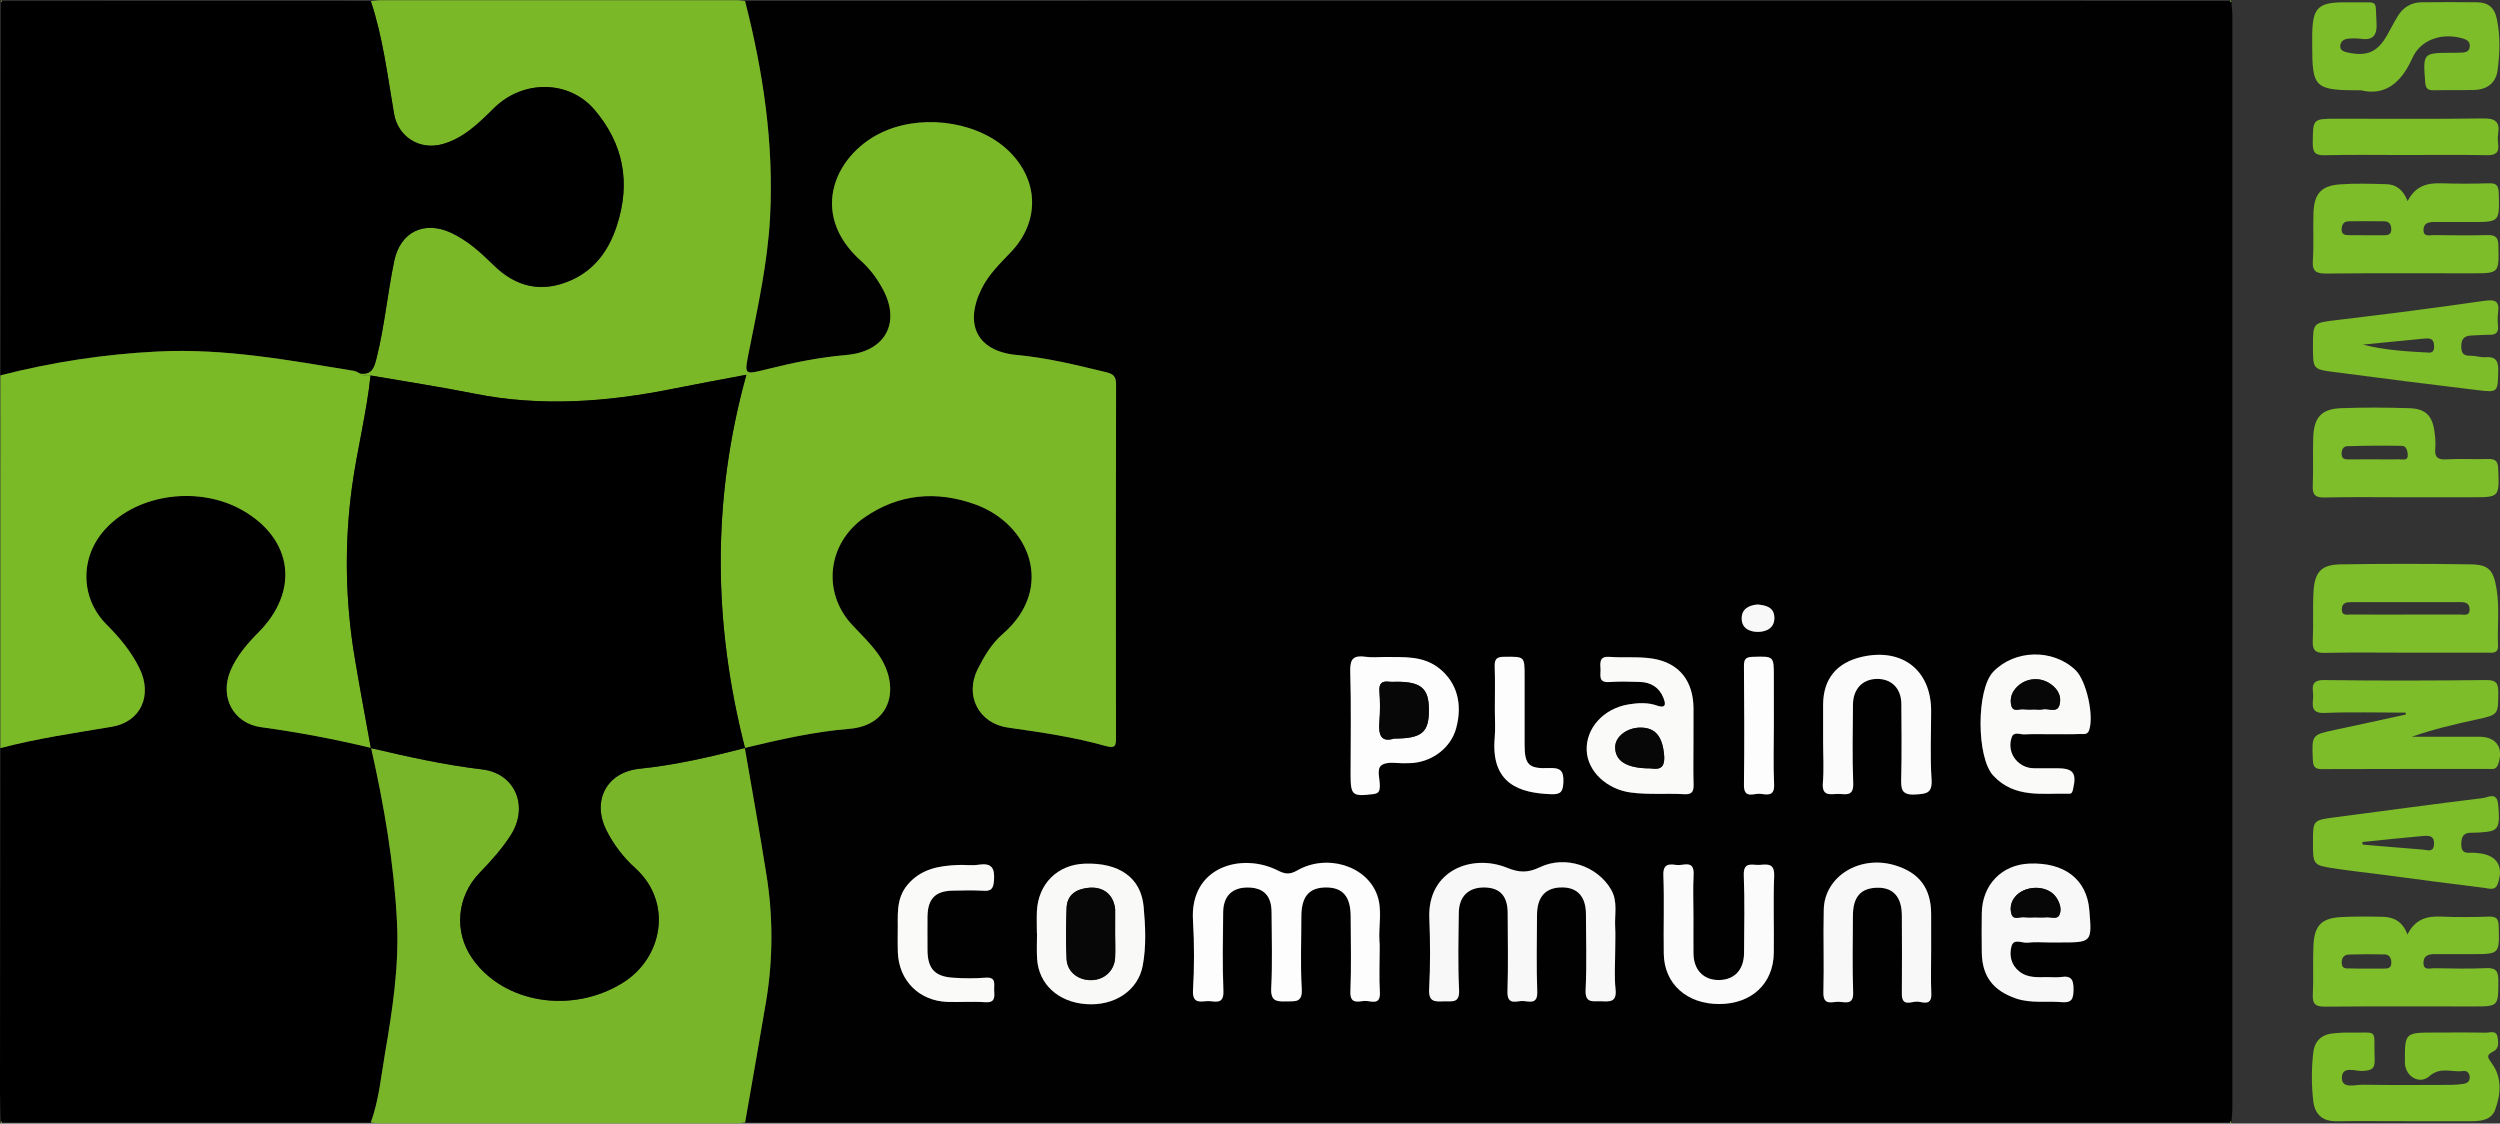 <svg width="919" height="413" viewBox="0 0 919 413" fill="none" xmlns="http://www.w3.org/2000/svg">
<rect x="0" y="0" width="919" height="413" fill="#333333" stroke="none"/>
<g clip-path="url(#clip0_404:46)">
<path d="M819.672 412.651H273.893C276.487 397.728 279.148 382.817 281.653 367.876C284.192 352.47 284.208 336.75 281.701 321.339C279.256 305.842 276.439 290.4 273.779 274.934C286.452 271.915 299.174 268.963 312.166 267.919C328.257 266.621 331.05 251.62 322.527 240.035C319.776 236.292 316.472 233.105 313.325 229.773C302.033 217.699 304.177 199.589 317.884 190.135C330.497 181.418 344.246 180.368 358.229 185.306C378.549 192.465 388.093 216.148 368.614 233.057C364.512 236.612 361.785 241.218 359.412 245.969C354.523 255.737 359.809 265.945 370.62 267.472C382.675 269.181 394.73 270.919 406.454 274.221C409.986 275.211 410.25 274.221 410.244 271.203C410.192 227.883 410.202 184.565 410.274 141.249C410.274 138.303 409.217 137.44 406.526 136.794C395.715 134.192 384.975 131.518 373.846 130.498C359.31 129.17 354.301 119.366 360.836 106.146C363.508 100.712 367.755 96.77 371.755 92.52C382.002 81.618 381.966 67.088 371.623 56.3C360.89 45.12 340.792 41.763 325.746 47.981C307.457 55.539 296.465 78.243 316.736 96.076C319.604 98.728 322.037 101.819 323.944 105.234C331.512 117.972 325.932 129.2 311.199 130.48C301.312 131.337 291.66 133.305 282.067 135.69C273.358 137.851 273.592 137.935 275.346 129.085C278.59 112.786 282.2 96.487 283.082 79.813C284.506 52.835 280.56 26.418 273.887 0.351C376.128 0.351 478.371 0.335 580.616 0.303C660.302 0.303 740.001 0.315 819.714 0.339L819.876 0.737L820.272 0.538C820.393 2.307 820.615 4.07 820.615 5.838C820.615 139.597 820.615 273.358 820.615 407.121C820.615 408.89 820.399 410.653 820.291 412.415L819.864 412.234L819.672 412.651ZM507.164 349.126C507.164 348.057 507.218 346.989 507.164 345.92C506.828 340.27 508.299 334.45 506.323 328.981C502.425 318.181 487.745 313.696 476.892 319.962C474.267 321.471 472.573 321.381 469.828 319.962C456.614 313.237 437.333 318.471 438.637 338.404C439.132 346.941 439.132 355.5 438.637 364.037C438.396 368.824 441.171 368.166 443.898 367.967C446.421 367.779 450.025 369.687 449.803 364.188C449.412 354.583 449.622 344.954 449.719 335.338C449.779 329.259 453.124 326.089 458.992 326.204C464.705 326.319 467.492 329.271 467.516 335.41C467.558 344.671 467.864 353.949 467.389 363.179C467.143 368.009 469.293 368.172 472.891 368.069C476.171 367.973 478.898 368.673 478.609 363.415C478.069 354.547 478.447 345.612 478.465 336.708C478.465 329.512 481.312 326.216 487.475 326.18C493.637 326.144 496.539 329.44 496.587 336.666C496.647 345.926 496.857 355.199 496.497 364.435C496.31 369.132 499.229 368.117 501.59 367.9C503.842 367.695 507.656 369.953 507.326 364.574C506.918 359.473 507.164 354.293 507.164 349.126ZM593.758 348.691C593.758 346.023 593.891 343.343 593.758 340.68C593.482 336.129 594.786 331.426 592.305 327.073C587.32 318.332 575.487 314.263 566.063 318.779C561.768 320.837 558.597 320.843 554.05 318.99C541.034 313.702 524.739 319.992 525.441 337.451C525.79 346.162 525.832 354.915 525.375 363.614C525.123 368.443 527.622 368.184 530.781 368.069C533.664 367.961 536.637 369.011 536.379 363.843C535.911 354.426 536.157 344.972 536.277 335.537C536.355 329.343 539.971 326.023 546.001 326.216C551.503 326.391 554.218 329.446 554.242 335.652C554.278 345.268 554.465 354.891 554.17 364.495C554.008 369.747 557.57 367.828 559.912 367.948C562.255 368.069 565.276 369.331 565.108 364.556C564.778 355.126 564.97 345.679 565.03 336.243C565.072 329.47 568.333 326.083 574.508 326.192C579.998 326.289 582.989 329.711 583.013 336.044C583.049 345.304 583.349 354.577 582.893 363.813C582.641 368.957 585.638 367.942 588.533 368.039C591.68 368.154 594.413 368.492 593.897 363.614C593.38 358.736 593.758 353.677 593.758 348.691ZM622.517 273.231C622.517 268.957 622.517 264.683 622.517 260.409C622.445 250.388 617.34 243.736 607.585 242.13C602.39 241.279 596.978 241.876 591.686 241.478C588.004 241.2 588.161 243.361 588.335 245.794C588.497 248.04 587.248 251.052 591.602 250.726C595.308 250.449 599.05 250.594 602.774 250.69C606.828 250.793 609.922 252.712 611.429 256.485C612.03 257.916 613.105 260.772 609.027 259.353C605.669 258.182 602.017 258.363 598.492 258.973C589.38 260.548 582.923 267.756 583.253 275.876C583.566 283.609 590.689 290.201 599.543 291.354C606.078 292.205 612.619 291.577 619.148 291.958C622.211 292.133 622.619 290.75 622.541 288.172C622.415 283.18 622.517 278.188 622.517 273.207V273.231ZM753.325 346.445H757.049C769.014 346.445 769.014 346.445 767.993 334.432C767.032 323.234 758.857 316.926 745.943 317.463C735.786 317.873 728.627 325.311 728.482 335.664C728.41 340.469 728.41 345.276 728.482 350.086C728.597 358.887 732.615 364.127 741.024 367.031C746.562 368.938 752.25 367.888 757.842 368.389C761.488 368.709 762.16 367.26 762.196 363.922C762.233 360.409 761.596 358.519 757.65 359.141C756.094 359.388 754.466 359.177 752.844 359.183C749.156 359.183 745.396 359.636 742.213 357.064C739.21 354.649 738.531 351.184 739.39 347.882C740.189 344.797 743.294 346.783 745.324 346.53C747.997 346.198 750.688 346.445 753.325 346.445ZM753.829 269.899C757.559 269.899 761.283 269.929 765.007 269.899C766.161 269.899 767.41 270.213 768.011 268.499C769.867 263.216 767.02 250.249 763.001 246.416C754.748 238.568 740.724 238.828 732.789 247.02C726.488 253.533 726.548 278.55 732.789 285.214C740.663 293.666 750.94 291.577 760.689 291.855C761.776 291.855 761.926 290.937 762.136 290.044C763.476 284.236 762.136 282.504 756.298 282.504C753.457 282.504 750.616 282.54 747.781 282.504C746.27 282.512 744.784 282.127 743.465 281.386C742.146 280.646 741.04 279.575 740.255 278.278C739.611 277.205 739.216 275.999 739.1 274.751C738.983 273.504 739.148 272.245 739.582 271.07C740.291 268.903 742.682 270.135 744.303 270.05C747.457 269.778 750.658 269.899 753.854 269.899H753.829ZM381.155 342.998H381.227C381.227 346.198 381.047 349.41 381.263 352.591C381.864 361.875 389.102 368.407 399.319 369.114C409.734 369.838 418.335 364.133 420.065 355.042C421.434 347.846 421.062 340.487 420.419 333.309C419.458 322.57 411.362 317.01 398.724 317.487C388.753 317.855 381.672 324.882 381.173 334.994C381.047 337.65 381.155 340.318 381.155 342.998ZM508.864 241.52C506.563 241.52 504.227 241.774 501.962 241.466C497.722 240.862 496.232 242.07 496.376 246.766C496.755 259.383 496.503 272.018 496.503 284.647C496.503 292.44 497.103 292.899 504.833 291.945C506.725 291.71 507.098 290.998 507.236 289.319C507.41 286.543 505.837 282.679 507.963 281.26C510.089 279.842 513.723 280.717 516.696 280.59C517.579 280.554 518.498 280.59 519.351 280.518C526.961 279.812 533.382 274.686 535.28 267.841C537.809 258.701 535.502 250.877 529.159 245.782C523.021 240.862 515.885 241.629 508.864 241.52ZM670.178 272.368C670.178 277.542 670.508 282.733 670.076 287.865C669.68 292.622 672.581 291.982 675.362 291.855C678.143 291.728 681.446 293.219 681.23 287.877C680.84 278.266 681.074 268.631 681.14 259.009C681.176 253.358 684.557 249.736 689.723 249.573C695.249 249.398 698.901 253.026 698.931 258.876C698.979 267.967 699.105 277.059 698.871 286.144C698.769 290.05 698.967 292.35 704.018 292.048C708.181 291.801 710.391 291.644 710.025 286.392C709.466 278.055 709.887 269.652 709.875 261.273C709.875 246.386 699.273 238.122 684.527 241.436C675.151 243.549 670.226 249.555 670.166 259.003C670.154 263.47 670.178 267.925 670.178 272.368ZM622.517 337.082C622.517 331.915 622.295 326.729 622.577 321.58C622.878 315.93 618.817 318.338 616.391 318.006C613.718 317.638 611.291 317.402 611.459 321.779C611.826 331.396 611.459 341.03 611.61 350.653C611.802 361.773 620.085 369.156 631.977 369.108C643.87 369.059 651.883 361.622 652.045 350.393C652.183 340.946 651.81 331.486 652.189 322.021C652.375 317.415 649.882 317.716 646.957 317.958C644.327 318.181 640.801 316.419 641.023 321.87C641.407 331.305 641.155 340.765 641.119 350.243C641.119 356.503 637.677 360.203 631.941 360.288C626.205 360.372 622.583 356.587 622.523 350.484C622.481 346.017 622.517 341.538 622.517 337.082ZM709.893 349.301C709.893 344.852 709.893 340.403 709.893 335.96C709.893 326.512 705.514 320.717 696.468 318.042C683.572 314.233 670.707 322.172 670.418 334.342C670.178 344.477 670.563 354.625 670.286 364.761C670.148 369.953 673.656 368.124 676.022 368.244C678.389 368.365 681.386 369.524 681.224 364.797C680.9 355.38 681.092 345.944 681.14 336.515C681.14 329.542 684.143 326.325 690.396 326.313C696.03 326.313 699.087 329.796 699.123 336.509C699.175 346.115 699.175 355.722 699.123 365.328C699.081 370.285 702.727 368.051 704.835 368.184C706.799 368.305 710.133 369.904 709.953 365.298C709.73 359.98 709.893 354.637 709.893 349.301ZM330.005 343.071C330.005 345.389 329.939 347.707 330.005 350.019C330.365 360.421 337.813 367.924 348.228 368.286C352.841 368.449 357.484 368.057 362.043 368.401C365.713 368.673 365.587 366.632 365.424 364.175C365.274 361.9 366.428 359.008 362.091 359.4C358.194 359.687 354.281 359.687 350.384 359.4C343.573 358.99 340.948 356.056 340.912 349.246C340.912 345.148 340.87 341.043 340.912 336.944C340.996 330.37 343.795 327.49 350.234 327.387C353.958 327.327 357.7 327.194 361.412 327.43C364.415 327.629 365.118 326.59 365.352 323.596C365.707 318.948 364.391 317.125 359.622 317.867C357.22 318.248 354.661 317.867 352.18 317.952C345.153 318.236 338.498 319.364 333.56 325.25C329.11 330.611 330.179 336.962 330.005 343.071ZM549.503 261.067C549.503 264.442 549.755 267.847 549.461 271.197C547.984 288.227 558.699 291.559 570.285 291.958C573.889 292.084 574.562 290.901 574.712 287.502C574.898 283.277 573.565 282.178 569.463 282.347C561.828 282.667 560.453 281.073 560.453 273.551C560.453 265.196 560.453 256.838 560.453 248.475C560.453 241.23 560.453 241.387 552.993 241.442C550.176 241.442 549.389 242.299 549.461 245.064C549.641 250.388 549.503 255.731 549.503 261.067ZM652.069 266.452V248.825C652.069 241.116 652.069 241.237 644.417 241.448C641.948 241.514 641.059 242.1 641.083 244.72C641.197 259.317 641.257 273.914 641.083 288.504C641.011 293.823 644.687 291.565 646.981 291.788C649.384 292.018 652.387 292.996 652.165 288.335C651.816 281.055 652.069 273.751 652.069 266.452ZM646.062 222.209C642.627 222.529 640.056 224.02 640.26 227.642C640.428 231.137 643.408 232.296 646.267 232.266C649.378 232.23 652.333 230.835 652.273 227.044C652.189 223.168 649.126 222.504 646.068 222.209H646.062Z" fill="#010101"/>
<path d="M273.875 0.356C280.548 26.423 284.494 52.84 283.07 79.818C282.188 96.474 278.578 112.773 275.334 129.09C273.58 137.94 273.346 137.856 282.055 135.695C291.666 133.28 301.276 131.342 311.187 130.485C325.92 129.205 331.5 117.977 323.932 105.239C322.025 101.824 319.592 98.733 316.724 96.081C296.459 78.249 307.451 55.544 325.734 47.986C340.75 41.769 360.878 45.125 371.611 56.305C381.93 67.063 381.99 81.593 371.743 92.526C367.743 96.751 363.496 100.736 360.824 106.151C354.289 119.371 359.298 129.175 373.833 130.503C384.963 131.523 395.715 134.198 406.514 136.799C409.205 137.445 410.268 138.309 410.262 141.255C410.166 184.574 410.156 227.892 410.232 271.208C410.232 274.172 409.974 275.192 406.442 274.227C394.718 270.924 382.663 269.186 370.608 267.477C359.796 265.95 354.511 255.742 359.4 245.974C361.803 241.224 364.499 236.617 368.602 233.062C388.081 216.159 378.536 192.471 358.217 185.311C344.234 180.385 330.509 181.435 317.872 190.14C304.165 199.588 302.021 217.722 313.313 229.778C316.46 233.134 319.764 236.322 322.515 240.04C331.038 251.643 328.245 266.602 312.154 267.924C299.162 268.969 286.44 271.908 273.767 274.939L273.857 275.005C262.21 229.536 261.549 184.019 274.355 137.801C264.745 139.613 256.276 141.152 247.867 142.854C223.415 147.804 198.933 149.682 174.204 144.708C161.591 142.172 148.875 140.246 136.202 138.067C134.82 137.958 133.318 138.484 132.159 137.276C136.862 138.134 137.631 134.771 138.472 131.409C141.391 119.709 142.448 107.672 144.917 95.9C147.163 85.203 155.999 81.013 165.867 85.638C171.91 88.457 176.679 92.834 181.406 97.47C189.611 105.571 199.119 107.835 209.906 103.054C218.778 99.13 223.853 91.862 226.724 82.994C231.86 67.298 229.259 52.937 218.435 40.314C209.161 29.502 192.289 29.23 181.592 39.764C176.006 45.264 170.522 50.8 162.672 53.015C154.263 55.381 146.322 50.413 144.839 41.907C142.436 27.986 140.79 13.903 136.274 0.423C137.475 0.302 138.724 0.078 139.95 0.078C183.352 0.078 226.758 0.078 270.169 0.078C271.424 0.012 272.649 0.235 273.875 0.356Z" fill="#7AB828"/>
<path d="M136.31 412.637H0.739L0.691 412.281L0.264 412.335C0.174 408.605 0 404.874 0 401.137C0.036 359.085 0.088 317.029 0.156 274.969C13.641 271.413 27.407 269.439 41.138 267.121C51.883 265.31 56.154 255.488 51.259 245.594C48.256 239.472 43.961 234.341 39.18 229.548C29.413 219.756 29.347 204.797 38.579 194.619C50.88 181.036 73.705 178.64 89.261 187.598C107.785 198.265 110.074 217.323 95.034 232.433C90.877 236.611 87.075 241.024 84.751 246.493C80.672 256.098 85.669 265.811 95.953 267.278C109.564 269.133 123.074 271.68 136.43 274.908C141.175 295.965 144.839 317.166 145.938 338.777C146.773 355.167 144.256 371.303 141.517 387.349C140.07 395.825 139.271 404.476 136.31 412.637Z" fill="black"/>
<path d="M136.31 0.357C140.826 13.837 142.454 27.921 144.875 41.841C146.358 50.347 154.293 55.315 162.708 52.949C170.558 50.733 176.042 45.198 181.628 39.698C192.325 29.164 209.197 29.436 218.471 40.248C229.283 52.87 231.896 67.226 226.76 82.928C223.865 91.796 218.79 99.064 209.942 102.988C199.131 107.769 189.647 105.505 181.442 97.404C176.709 92.767 171.904 88.391 165.897 85.572C156.029 80.972 147.193 85.161 144.947 95.834C142.478 107.606 141.421 119.643 138.502 131.342C137.661 134.705 136.892 138.067 132.189 137.21C131.589 136.835 130.943 136.541 130.267 136.335C106.313 132.417 82.534 127.944 57.944 129.193C38.442 130.159 19.087 133.102 0.174 137.977C0.21 92.182 0.25 46.387 0.294 0.592L0.703 0.664V0.32L136.31 0.357Z" fill="black"/>
<path d="M136.31 412.638C139.271 404.476 140.064 395.825 141.505 387.374C144.244 371.328 146.761 355.192 145.926 338.802C144.827 317.208 141.163 295.989 136.418 274.933L136.328 274.993C149.872 278.168 163.411 281.193 177.279 282.841C189.424 284.29 194.446 296.46 187.773 306.952C184.535 312.041 180.505 316.514 176.306 320.836C167.837 329.572 166.774 342.623 173.639 352.403C185.196 368.883 210.231 372.843 228.832 361.331C243.71 352.125 247.326 331.751 233.638 319.243C229.149 315.224 225.469 310.377 222.796 304.966C217.57 294.148 223.096 283.837 235.073 282.593C248.245 281.241 261.087 278.271 273.869 274.963L273.778 274.896C276.439 290.363 279.256 305.805 281.701 321.301C284.208 336.713 284.191 352.432 281.653 367.839C279.148 382.78 276.487 397.691 273.893 412.614C272.691 412.734 271.448 412.958 270.223 412.958C226.808 412.958 183.396 412.958 139.985 412.958C138.76 412.982 137.535 412.758 136.31 412.638Z" fill="#79B529"/>
<path d="M0.156 138.001C19.069 133.126 38.424 130.183 57.926 129.218C82.516 127.968 106.295 132.441 130.249 136.359C130.925 136.565 131.571 136.859 132.171 137.234C133.33 138.442 134.832 137.917 136.213 138.025C134.784 151.741 131.312 165.106 129.426 178.773C126.544 199.831 126.893 221.208 130.459 242.16C132.261 253.128 134.363 264.061 136.328 275.006L136.418 274.945C123.062 271.717 109.552 269.17 95.94 267.315C85.657 265.86 80.66 256.135 84.738 246.53C87.063 241.061 90.865 236.648 95.021 232.471C110.037 217.379 107.773 198.302 89.249 187.635C73.693 178.677 50.868 181.073 38.567 194.656C29.347 204.828 29.413 219.793 39.168 229.585C43.973 234.378 48.237 239.509 51.247 245.631C56.118 255.525 51.847 265.353 41.126 267.158C27.395 269.47 13.629 271.444 0.144 275.006L0.156 138.001Z" fill="#7BBA27"/>
<path d="M884.98 343.53C887.881 337.759 892.187 336.72 897.371 336.944C903.215 337.191 909.084 337.143 914.928 336.944C917.769 336.847 918.454 337.831 918.532 340.566C918.79 350.744 918.898 350.738 908.651 350.738C904.038 350.738 899.425 350.738 894.836 350.738C892.656 350.738 890.866 351.341 890.86 353.901C890.86 356.919 893.263 355.893 894.794 355.917C901.179 356.026 907.57 356.177 913.943 355.887C917.547 355.724 918.394 357.046 918.388 360.445C918.388 369.971 918.502 369.971 908.987 369.971C890.89 369.971 872.799 369.892 854.707 370.043C851.308 370.043 850.004 369.234 850.197 365.618C850.509 359.582 850.137 353.503 850.425 347.46C850.761 340.216 853.428 337.511 860.528 337.125C865.657 336.847 870.817 336.901 875.952 337.016C879.892 337.137 883.166 338.646 884.98 343.53ZM869.85 356.056C871.976 356.056 874.102 356.056 876.222 356.056C877.748 356.056 879.081 355.941 879.051 353.865C879.051 352.199 878.349 350.925 876.703 350.846C872.288 350.726 867.861 350.762 863.441 350.889C861.489 350.943 860.678 352.331 860.822 354.179C860.978 356.255 862.624 355.99 864.005 355.99C865.933 356.092 867.885 356.062 869.85 356.056Z" fill="#7EBE2B"/>
<path d="M885.04 73.914C887.917 68.324 892.247 67.219 897.389 67.382C903.233 67.563 909.101 67.569 914.946 67.382C917.823 67.279 918.447 68.324 918.549 71.046C918.82 81.617 918.922 81.611 908.549 81.611C903.936 81.611 899.323 81.647 894.734 81.611C892.764 81.611 891.028 82.003 890.89 84.285C890.71 87.303 893.148 86.404 894.692 86.422C901.257 86.507 907.828 86.579 914.387 86.422C917.324 86.344 918.345 87.195 918.411 90.304C918.621 100.476 918.76 100.476 908.579 100.476C890.836 100.476 873.093 100.373 855.356 100.554C851.59 100.597 849.902 99.951 850.202 95.671C850.617 89.821 850.202 83.917 850.437 78.049C850.749 71.179 853.314 68.294 860.047 67.787C865.687 67.346 871.387 67.545 877.057 67.702C880.661 67.72 883.34 69.628 885.04 73.914ZM869.988 86.477C872.114 86.477 874.234 86.446 876.36 86.477C878 86.513 879.111 86.084 879.033 84.134C878.967 82.45 878.21 81.375 876.51 81.351C872.09 81.291 867.663 81.273 863.242 81.351C861.537 81.388 860.84 82.655 860.774 84.249C860.702 86.259 862.077 86.464 863.621 86.452C865.741 86.464 867.867 86.483 869.988 86.477Z" fill="#7DBD2A"/>
<path d="M883.868 239.919C874.108 239.919 864.335 239.762 854.575 240.004C851.013 240.088 850.01 238.917 850.178 235.476C850.467 229.44 850.094 223.348 850.461 217.312C850.893 210.225 853.374 207.574 860.371 207.46C876.34 207.206 892.315 207.206 908.296 207.46C914.903 207.556 916.597 209.597 917.739 216.479C918.88 223.361 917.985 230.363 918.267 237.263C918.399 240.445 916.093 239.907 914.231 239.913C904.108 239.934 893.987 239.936 883.868 239.919ZM883.814 225.914C890.71 225.914 897.629 225.944 904.5 225.914C905.918 225.914 907.954 226.518 907.822 223.85C907.72 221.682 906.278 221.344 904.524 221.344C891.086 221.344 877.65 221.344 864.215 221.344C862.558 221.344 860.972 221.592 860.864 223.825C860.738 226.524 862.774 225.878 864.185 225.89C870.726 225.95 877.273 225.914 883.814 225.914Z" fill="#7EBE2B"/>
<path d="M884.301 261.96C874.372 261.96 864.432 261.671 854.515 262.075C849.488 262.286 850.082 259.347 850.311 256.37C850.497 253.6 848.641 249.911 854.377 249.99C874.258 250.273 894.145 250.195 914.027 249.99C917.739 249.953 918.399 251.354 918.375 254.644C918.315 262.794 918.441 262.733 910.273 264.508C902.356 266.222 894.476 268.082 886.577 270.822H911.366C917.763 270.822 920.525 275.048 918.237 281.157C917.516 283.083 916.039 282.654 914.735 282.661C894.313 282.661 873.892 282.661 853.47 282.727C850.827 282.727 850.305 281.683 850.196 279.268C849.806 270.08 849.722 270.122 858.653 268.233C867.243 266.422 875.82 264.52 884.403 262.661L884.301 261.96Z" fill="#7DBD2A"/>
<path d="M867.987 33.203C850.779 33.203 849.968 32.4 849.968 16.511C849.968 15.261 849.968 14.018 849.968 12.768C850.106 2.862 852.112 0.858 861.873 0.846C863.29 0.846 864.708 0.846 866.131 0.846C874.54 0.972 873.081 -0.229 873.603 8.18C873.916 13.161 872.294 14.978 867.465 14.217C866.051 14.066 864.626 14.066 863.212 14.217C861.614 14.326 860.401 15.268 860.275 16.801C860.131 18.57 861.632 19.01 863.098 19.324C870.138 20.827 873.952 19.155 877.513 12.925C878.823 10.613 880.012 8.235 881.4 5.965C883.388 2.705 886.337 0.882 890.175 0.84C896.914 0.761 903.659 0.773 910.399 0.84C914.423 0.84 916.916 2.59 917.817 6.876C919.162 13.269 918.958 19.638 918.087 25.965C917.444 30.595 914.129 32.949 909.498 33.07C904.536 33.203 899.563 33.07 894.602 33.185C892.301 33.245 891.659 32.376 891.49 30.112C890.692 19.439 890.613 19.445 901.425 19.403C902.662 19.403 903.906 19.403 905.143 19.33C906.723 19.252 907.924 18.69 907.888 16.819C907.888 15.328 906.933 14.652 905.635 14.241C897.953 11.826 889.875 14.41 886.775 21.352C882.661 30.595 876.594 35.297 867.987 33.203Z" fill="#7DBD2A"/>
<path d="M883.922 412.142C875.579 412.142 867.243 412.051 858.9 412.172C853.668 412.251 850.893 409.534 850.34 404.662C849.683 398.817 849.683 392.916 850.34 387.071C850.845 382.483 853.56 380.153 858.059 379.827C859.65 379.706 861.248 379.543 862.834 379.58C874.943 379.863 872.444 377.449 872.925 389.576C873.069 393.132 871.513 393.494 868.534 393.681C865.789 393.857 860.786 391.569 860.882 396.374C860.966 400.334 865.747 398.704 868.492 398.746C879.303 398.921 890.115 398.831 900.969 398.801C902.555 398.793 904.137 398.658 905.702 398.396C907.011 398.179 907.96 397.473 907.87 395.885C907.78 394.297 906.705 393.512 905.419 393.706C901.341 394.309 897.185 391.967 893.058 395.589C889.304 398.885 884.103 395.589 884.049 390.639C883.988 379.561 883.988 379.561 895.142 379.561C901.353 379.561 907.564 379.489 913.762 379.61C915.3 379.646 917.642 378.553 918.099 381.24C918.423 383.129 918.7 385.465 916.573 386.492C913.57 387.928 914.645 388.961 916.105 391.031C919.787 396.259 919.288 402.169 917.27 407.832C915.949 411.544 912.411 412.124 908.861 412.154H883.838L883.922 412.142Z" fill="#7CBD28"/>
<path d="M883.784 182.799C874.042 182.799 864.293 182.642 854.557 182.878C850.953 182.968 850.01 181.773 850.172 178.332C850.449 172.476 850.118 166.596 850.347 160.735C850.635 153.34 853.41 150.315 860.659 150.05C868.972 149.742 877.315 149.778 885.634 150.05C891.839 150.243 894.319 152.959 894.992 159.322C895.249 161.08 895.323 162.861 895.214 164.634C894.878 167.822 895.857 169.077 899.269 168.86C904.392 168.558 909.546 168.902 914.675 168.739C917.45 168.649 918.243 169.657 918.345 172.41C918.736 182.793 918.838 182.787 908.735 182.787L883.784 182.799ZM873.081 168.854C876.084 168.854 879.087 168.914 882.09 168.854C883.292 168.818 885.244 169.512 885.094 167.134C885.004 165.733 884.583 163.922 882.943 163.892C876.252 163.771 869.559 163.813 862.864 164.019C861.254 164.073 860.63 165.582 860.798 167.2C860.99 168.945 862.329 168.866 863.567 168.872C866.732 168.86 869.903 168.848 873.081 168.854Z" fill="#7EBE2B"/>
<path d="M850.244 127.286C850.244 118.466 850.274 118.701 859.254 117.627C877.147 115.484 895.034 113.226 912.867 110.63C917.072 110.026 918.946 110.413 918.273 115.055C918.096 116.65 918.096 118.26 918.273 119.854C918.477 122.148 917.534 123.09 915.27 123.072C913.005 123.054 910.663 123.241 908.362 123.344C905.768 123.464 904.729 124.702 904.759 127.43C904.789 130.159 905.84 130.817 908.26 130.775C910.002 130.745 911.774 131.427 913.498 131.3C917.102 131.028 918.435 132.29 918.357 136.129C918.189 144.219 918.357 144.364 910.429 143.374C892.882 141.257 875.349 139.043 857.83 136.733C850.226 135.755 850.244 135.628 850.244 127.286ZM868.666 126.682C876.426 128.716 884.613 129.187 892.8 129.622C894.818 129.724 894.878 128.113 894.74 126.603C894.53 124.376 892.974 124.285 891.256 124.454C883.728 125.191 876.192 125.925 868.648 126.658L868.666 126.682Z" fill="#7DBD2A"/>
<path d="M850.244 309.536C850.244 301.447 850.244 301.489 858.653 300.396C876.673 298.048 894.692 295.567 912.753 293.37C914.627 293.14 917.829 290.955 918.309 295.627C919.12 303.578 918.489 305.389 913.876 305.811C912.118 306.017 910.349 306.118 908.579 306.113C905.461 306.023 904.795 307.634 904.759 310.448C904.729 313.375 906.266 313.599 908.441 313.466C909.328 313.452 910.216 313.505 911.095 313.623C917.889 314.329 920.435 318.368 918.177 324.875C917.24 327.574 914.958 326.59 913.258 326.385C900.812 324.869 888.385 323.197 875.946 321.555C870.168 320.807 864.372 320.185 858.611 319.304C850.232 318.072 850.244 318 850.244 309.536ZM868.354 309.536C868.408 309.85 868.462 310.14 868.522 310.478C875.832 311.081 883.142 311.746 890.457 312.289C892.133 312.404 894.662 313.605 894.758 310.242C894.854 306.88 892.458 307.145 890.355 307.339C883.015 307.985 875.688 308.781 868.354 309.53V309.536Z" fill="#7DBD2A"/>
<path d="M883.778 56.987C874.036 56.987 864.287 56.824 854.551 57.066C850.947 57.156 850.136 55.931 850.166 52.538C850.25 43.646 850.094 43.64 859.176 43.64C877.069 43.64 894.962 43.791 912.849 43.537C917.276 43.477 919.024 44.745 918.321 49.157C918.144 50.395 918.144 51.651 918.321 52.888C918.766 56.245 917.258 57.114 914.117 57.047C903.978 56.854 893.875 56.981 883.778 56.987Z" fill="#7CBD28"/>
<path d="M820.26 0.544L819.864 0.743C819.864 0.743 819.696 0.345 819.702 0.345L820.074 0.17L820.26 0.544Z" fill="#7AB828"/>
<path d="M0.721 0.344V0.688C0.721 0.688 0.306 0.621 0.312 0.615L0.39 0.217L0.721 0.344Z" fill="#7AB828"/>
<path d="M0.264 412.347L0.691 412.293C0.691 412.293 0.745 412.643 0.739 412.649L0.354 412.77L0.264 412.347Z" fill="#79B529"/>
<path d="M819.672 412.649L819.852 412.238L820.278 412.419L820.074 412.824L819.672 412.649Z" fill="#79B529"/>
<path d="M507.164 349.126C507.164 354.294 506.918 359.473 507.23 364.622C507.56 370.001 503.746 367.743 501.494 367.949C499.133 368.166 496.214 369.156 496.4 364.484C496.761 355.235 496.551 345.963 496.491 336.714C496.443 329.47 493.517 326.192 487.379 326.229C481.24 326.265 478.411 329.561 478.369 336.757C478.369 345.661 477.973 354.595 478.513 363.463C478.832 368.715 476.075 368.021 472.795 368.118C469.191 368.22 467.047 368.027 467.293 363.228C467.768 353.986 467.462 344.707 467.419 335.459C467.419 329.319 464.608 326.367 458.896 326.253C453.028 326.138 449.683 329.307 449.622 335.386C449.526 345.003 449.316 354.632 449.707 364.236C449.929 369.736 446.325 367.858 443.802 368.015C441.075 368.214 438.3 368.872 438.541 364.085C439.036 355.548 439.036 346.99 438.541 338.453C437.237 318.532 456.506 313.286 469.732 320.011C472.477 321.405 474.171 321.496 476.795 320.011C487.673 313.745 502.353 318.2 506.227 329.03C508.203 334.463 506.731 340.318 507.068 345.969C507.218 346.989 507.164 348.058 507.164 349.126Z" fill="#FCFDFC"/>
<path d="M593.759 348.689C593.759 353.676 593.35 358.704 593.873 363.636C594.395 368.568 591.656 368.176 588.509 368.061C585.614 367.959 582.617 368.973 582.869 363.836C583.325 354.599 583.025 345.327 582.989 336.067C582.989 329.734 579.986 326.311 574.484 326.214C568.309 326.106 565.048 329.492 565.006 336.266C564.946 345.701 564.753 355.149 565.084 364.578C565.252 369.353 562.195 368.086 559.888 367.971C557.582 367.856 553.984 369.782 554.146 364.518C554.44 354.913 554.254 345.291 554.218 335.674C554.218 329.468 551.479 326.414 545.977 326.239C539.971 326.045 536.331 329.366 536.253 335.559C536.133 344.995 535.887 354.448 536.355 363.866C536.613 369.015 533.64 367.965 530.757 368.092C527.58 368.206 525.081 368.46 525.351 363.636C525.808 354.937 525.766 346.184 525.417 337.473C524.715 320.015 541.034 313.724 554.026 319.013C558.585 320.866 561.756 320.86 566.039 318.801C575.457 314.286 587.296 318.355 592.281 327.096C594.762 331.448 593.482 336.151 593.735 340.703C593.891 343.341 593.759 346.015 593.759 348.689Z" fill="#F8F8F8"/>
<path d="M622.517 273.207C622.517 278.187 622.415 283.179 622.559 288.16C622.638 290.707 622.229 292.12 619.166 291.945C612.637 291.565 606.096 292.192 599.561 291.341C590.707 290.188 583.584 283.596 583.271 275.863C582.941 267.731 589.398 260.523 598.51 258.96C602.035 258.356 605.717 258.169 609.045 259.34C613.105 260.759 612 257.904 611.448 256.473C609.94 252.7 606.847 250.78 602.792 250.677C599.068 250.581 595.326 250.436 591.62 250.714C587.266 251.04 588.515 248.027 588.353 245.782C588.179 243.367 588.023 241.188 591.704 241.465C596.996 241.864 602.408 241.266 607.603 242.117C617.358 243.723 622.463 250.376 622.535 260.397C622.547 264.659 622.517 268.933 622.517 273.207ZM606.564 282.455C608.757 282.606 612.258 283.512 611.724 277.541C611.123 270.901 608.625 267.387 602.894 267.472C598.011 267.538 593.819 270.78 593.747 274.535C593.644 279.612 597.759 282.437 606.564 282.455Z" fill="#FAFAF9"/>
<path d="M753.325 346.445C750.664 346.445 747.973 346.197 745.355 346.529C743.324 346.783 740.219 344.797 739.42 347.881C738.561 351.183 739.234 354.63 742.243 357.063C745.427 359.635 749.187 359.194 752.875 359.182C754.472 359.182 756.1 359.387 757.68 359.14C761.644 358.536 762.263 360.408 762.227 363.921C762.19 367.259 761.518 368.708 757.872 368.388C752.274 367.887 746.586 368.938 741.054 367.03C732.645 364.126 728.627 358.886 728.512 350.085C728.444 345.279 728.444 340.472 728.512 335.663C728.657 325.298 735.816 317.873 745.973 317.462C758.887 316.937 767.062 323.233 768.023 334.431C769.044 346.445 769.044 346.445 757.079 346.445H753.325ZM747.865 337.208C749.283 337.208 750.712 337.317 752.118 337.208C753.8 337.045 756.16 338.144 757.001 336.333C757.992 334.202 757.073 331.679 755.758 329.789C752.472 325.068 743.775 325.34 740.417 330.079C739.775 330.941 739.351 331.947 739.181 333.01C739.012 334.073 739.102 335.162 739.444 336.182C740.213 338.337 742.537 336.949 744.147 337.196C745.402 337.297 746.663 337.301 747.919 337.208H747.865Z" fill="#F8F8F8"/>
<path d="M753.854 269.897C750.658 269.897 747.457 269.777 744.243 269.952C742.622 270.036 740.231 268.805 739.522 270.972C739.088 272.147 738.923 273.405 739.039 274.653C739.156 275.901 739.551 277.107 740.195 278.18C740.98 279.477 742.086 280.548 743.405 281.288C744.724 282.028 746.21 282.413 747.721 282.406C750.556 282.454 753.397 282.406 756.238 282.406C762.1 282.406 763.416 284.138 762.076 289.946C761.866 290.863 761.716 291.805 760.629 291.757C750.88 291.509 740.603 293.568 732.729 285.116C726.518 278.476 726.458 253.435 732.729 246.921C740.663 238.717 754.688 238.434 762.941 246.318C766.96 250.151 769.807 263.118 767.951 268.4C767.35 270.115 766.149 269.789 764.947 269.801C761.308 269.952 757.584 269.897 753.854 269.897ZM747.721 260.782C748.784 260.782 749.895 260.975 750.91 260.746C753.061 260.263 756.382 262.43 757.151 258.79C757.89 255.294 755.908 252.596 752.905 250.882C750.807 249.711 748.349 249.372 746.015 249.931C743.681 250.489 741.639 251.905 740.291 253.9C739.746 254.71 739.383 255.63 739.228 256.595C739.072 257.561 739.128 258.548 739.39 259.49C740.063 261.905 742.393 260.492 743.991 260.746C745.231 260.855 746.479 260.867 747.721 260.782Z" fill="#FAFAF9"/>
<path d="M381.155 342.997C381.155 340.329 381.047 337.661 381.155 334.999C381.654 324.869 388.735 317.842 398.706 317.492C411.319 317.027 419.44 322.575 420.401 333.314C421.044 340.504 421.416 347.863 420.047 355.047C418.317 364.138 409.716 369.843 399.301 369.118C389.09 368.412 381.882 361.874 381.245 352.596C381.029 349.414 381.209 346.203 381.209 343.003L381.155 342.997ZM409.92 343.498C409.92 340.48 409.92 337.462 409.92 334.443C409.897 333.915 409.816 333.39 409.68 332.88C408.683 328.473 405.199 325.919 400.166 326.402C395.769 326.831 392.237 328.817 392.063 333.858C391.841 340.081 391.763 346.33 392.063 352.572C392.297 357.304 396.309 360.419 401.181 360.329C405.95 360.256 409.644 356.864 409.902 352.107C410.058 349.191 409.926 346.336 409.92 343.486V343.498Z" fill="#F9F9F8"/>
<path d="M508.864 241.514C515.885 241.629 523.021 240.862 529.129 245.74C535.472 250.835 537.779 258.659 535.25 267.798C533.352 274.662 526.931 279.787 519.321 280.476C518.444 280.56 517.519 280.512 516.666 280.548C513.663 280.675 510.059 279.805 507.933 281.218C505.806 282.631 507.38 286.5 507.206 289.277C507.098 290.955 506.725 291.692 504.803 291.903C497.097 292.857 496.473 292.398 496.473 284.605C496.473 271.976 496.725 259.341 496.346 246.724C496.202 242.051 497.692 240.844 501.932 241.424C504.227 241.774 506.563 241.52 508.864 241.514ZM512.468 271.493C522.733 271.493 525.315 269.217 525.285 260.898C525.285 253.05 522.42 250.636 513.417 250.636C512.535 250.693 511.65 250.693 510.768 250.636C508.089 250.28 506.906 251.149 507.092 254.095C507.374 257.816 507.374 261.554 507.092 265.275C506.671 270.026 507.554 273.032 512.468 271.493Z" fill="#FCFDFC"/>
<path d="M670.178 272.368C670.178 267.913 670.178 263.458 670.178 259.003C670.238 249.555 675.163 243.549 684.539 241.436C699.285 238.122 709.856 246.386 709.886 261.273C709.886 269.652 709.478 278.055 710.037 286.392C710.391 291.644 708.181 291.825 704.03 292.048C698.979 292.35 698.781 290.05 698.883 286.144C699.117 277.059 698.991 267.967 698.943 258.876C698.943 253.026 695.261 249.398 689.735 249.573C684.569 249.736 681.188 253.358 681.152 259.009C681.086 268.631 680.851 278.266 681.242 287.877C681.458 293.219 678.076 291.734 675.374 291.855C672.671 291.976 669.692 292.622 670.088 287.865C670.508 282.745 670.178 277.554 670.178 272.368Z" fill="#FBFBFB"/>
<path d="M622.517 337.08C622.517 341.535 622.481 345.997 622.517 350.452C622.577 356.555 626.235 360.334 631.935 360.255C637.635 360.177 641.095 356.47 641.113 350.21C641.149 340.763 641.401 331.303 641.017 321.837C640.795 316.404 644.32 318.149 646.951 317.926C649.876 317.684 652.357 317.382 652.183 321.988C651.804 331.424 652.183 340.883 652.039 350.361C651.876 361.62 643.816 369.075 631.971 369.075C620.127 369.075 611.796 361.74 611.603 350.621C611.441 340.998 611.82 331.363 611.453 321.747C611.285 317.352 613.712 317.606 616.385 317.974C618.787 318.306 622.872 315.897 622.571 321.548C622.295 326.727 622.517 331.913 622.517 337.08Z" fill="#FBFBFB"/>
<path d="M709.892 349.301C709.892 354.637 709.73 359.98 709.947 365.31C710.127 369.916 706.793 368.328 704.829 368.196C702.751 368.063 699.075 370.296 699.117 365.34C699.189 355.734 699.189 346.127 699.117 336.521C699.081 329.808 696.024 326.313 690.39 326.325C684.137 326.325 681.164 329.554 681.134 336.527C681.086 345.956 680.894 355.392 681.218 364.809C681.38 369.536 678.371 368.371 676.016 368.256C673.662 368.141 670.142 369.964 670.28 364.773C670.557 354.637 670.172 344.489 670.412 334.354C670.701 322.171 683.566 314.233 696.462 318.054C705.508 320.729 709.857 326.506 709.887 335.971C709.905 340.402 709.892 344.851 709.892 349.301Z" fill="#F8F8F8"/>
<path d="M329.999 343.065C330.179 336.931 329.11 330.611 333.603 325.262C338.546 319.376 345.201 318.247 352.222 317.964C354.703 317.861 357.238 318.259 359.664 317.879C364.433 317.137 365.749 318.96 365.394 323.608C365.16 326.626 364.463 327.641 361.454 327.441C357.742 327.206 354 327.339 350.276 327.399C343.837 327.502 341.038 330.381 340.954 336.955C340.906 341.054 340.954 345.159 340.954 349.258C340.99 356.068 343.615 359.002 350.426 359.412C354.323 359.699 358.236 359.699 362.133 359.412C366.47 359.02 365.316 361.911 365.467 364.187C365.629 366.65 365.755 368.691 362.085 368.413C357.496 368.069 352.853 368.461 348.27 368.298C337.843 367.936 330.407 360.45 330.047 350.031C329.939 347.707 330.005 345.413 329.999 343.065Z" fill="#FAFAF9"/>
<path d="M549.503 261.067C549.503 255.731 549.641 250.388 549.449 245.058C549.347 242.299 550.164 241.436 552.981 241.436C560.441 241.381 560.435 241.224 560.441 248.469C560.441 256.827 560.441 265.186 560.441 273.545C560.441 281.067 561.828 282.661 569.45 282.341C573.553 282.172 574.856 283.246 574.7 287.496C574.55 290.895 573.853 292.078 570.273 291.951C558.687 291.553 547.972 288.221 549.449 271.191C549.756 267.847 549.503 264.442 549.503 261.067Z" fill="#FCFDFC"/>
<path d="M652.069 266.452C652.069 273.75 651.822 281.055 652.159 288.341C652.375 293.014 649.348 292.024 646.975 291.794C644.705 291.571 641.005 293.829 641.077 288.51C641.257 273.919 641.197 259.322 641.077 244.725C641.077 242.106 641.942 241.52 644.41 241.454C652.069 241.242 652.063 241.122 652.063 248.83L652.069 266.452Z" fill="#FCFDFC"/>
<path d="M646.068 222.207C649.126 222.503 652.189 223.167 652.261 227.067C652.327 230.858 649.372 232.252 646.254 232.288C643.407 232.288 640.428 231.16 640.248 227.664C640.092 224.012 642.633 222.527 646.068 222.207Z" fill="#F8F8F8"/>
<path d="M136.328 274.994C134.364 264.049 132.285 253.117 130.459 242.148C126.893 221.197 126.544 199.819 129.426 178.762C131.312 165.095 134.784 151.729 136.214 138.014C148.887 140.217 161.609 142.143 174.216 144.654C198.945 149.628 223.427 147.751 247.879 142.801C256.288 141.098 264.739 139.577 274.367 137.748C261.561 183.966 262.222 229.507 273.869 274.952C261.087 278.26 248.245 281.23 235.073 282.582C223.096 283.838 217.552 294.173 222.796 304.967C225.477 310.378 229.165 315.223 233.662 319.238C247.326 331.734 243.71 352.12 228.857 361.326C210.237 372.838 185.22 368.878 173.664 352.398C166.798 342.618 167.861 329.567 176.33 320.831C180.535 316.497 184.559 312.024 187.797 306.947C194.47 296.455 189.448 284.285 177.303 282.836C163.411 281.194 149.872 278.169 136.328 274.994Z" fill="black"/>
<path d="M606.564 282.454C597.759 282.454 593.644 279.61 593.746 274.533C593.819 270.778 598.011 267.537 602.894 267.47C608.624 267.386 611.129 270.881 611.724 277.54C612.258 283.51 608.757 282.629 606.564 282.454Z" fill="#060706"/>
<path d="M747.919 337.208C746.681 337.29 745.438 337.278 744.201 337.172C742.592 336.925 740.267 338.313 739.498 336.158C739.156 335.138 739.066 334.049 739.235 332.986C739.405 331.922 739.829 330.917 740.471 330.055C743.829 325.316 752.526 325.044 755.812 329.765C757.127 331.654 758.046 334.178 757.055 336.309C756.214 338.12 753.853 337.021 752.172 337.184C750.736 337.317 749.307 337.208 747.919 337.208Z" fill="#060706"/>
<path d="M747.721 260.782C746.483 260.867 745.24 260.854 744.003 260.746C742.411 260.492 740.075 261.874 739.402 259.49C739.14 258.548 739.084 257.56 739.24 256.595C739.395 255.63 739.758 254.71 740.303 253.9C741.651 251.905 743.693 250.489 746.027 249.931C748.361 249.372 750.819 249.711 752.917 250.881C755.92 252.596 757.902 255.294 757.163 258.79C756.394 262.412 753.073 260.263 750.922 260.746C749.895 260.975 748.784 260.782 747.721 260.782Z" fill="#060706"/>
<path d="M409.926 343.486C409.926 346.336 410.058 349.191 409.926 352.034C409.668 356.791 405.974 360.184 401.205 360.256C396.334 360.335 392.321 357.238 392.087 352.499C391.781 346.287 391.859 340.039 392.087 333.785C392.261 328.769 395.793 326.758 400.19 326.33C405.223 325.847 408.707 328.4 409.704 332.807C409.84 333.318 409.921 333.842 409.944 334.371C409.932 337.431 409.92 340.456 409.926 343.486Z" fill="#060706"/>
<path d="M512.467 271.492C507.554 273.031 506.671 270.025 507.062 265.238C507.344 261.517 507.344 257.779 507.062 254.058C506.876 251.112 508.059 250.242 510.738 250.599C511.62 250.656 512.504 250.656 513.386 250.599C522.396 250.599 525.225 253.056 525.255 260.861C525.315 269.216 522.732 271.492 512.467 271.492Z" fill="#060706"/>
</g>
<defs>
<clipPath id="clip0_404:46">
<rect width="919" height="413" fill="white"/>
</clipPath>
</defs>
</svg>
